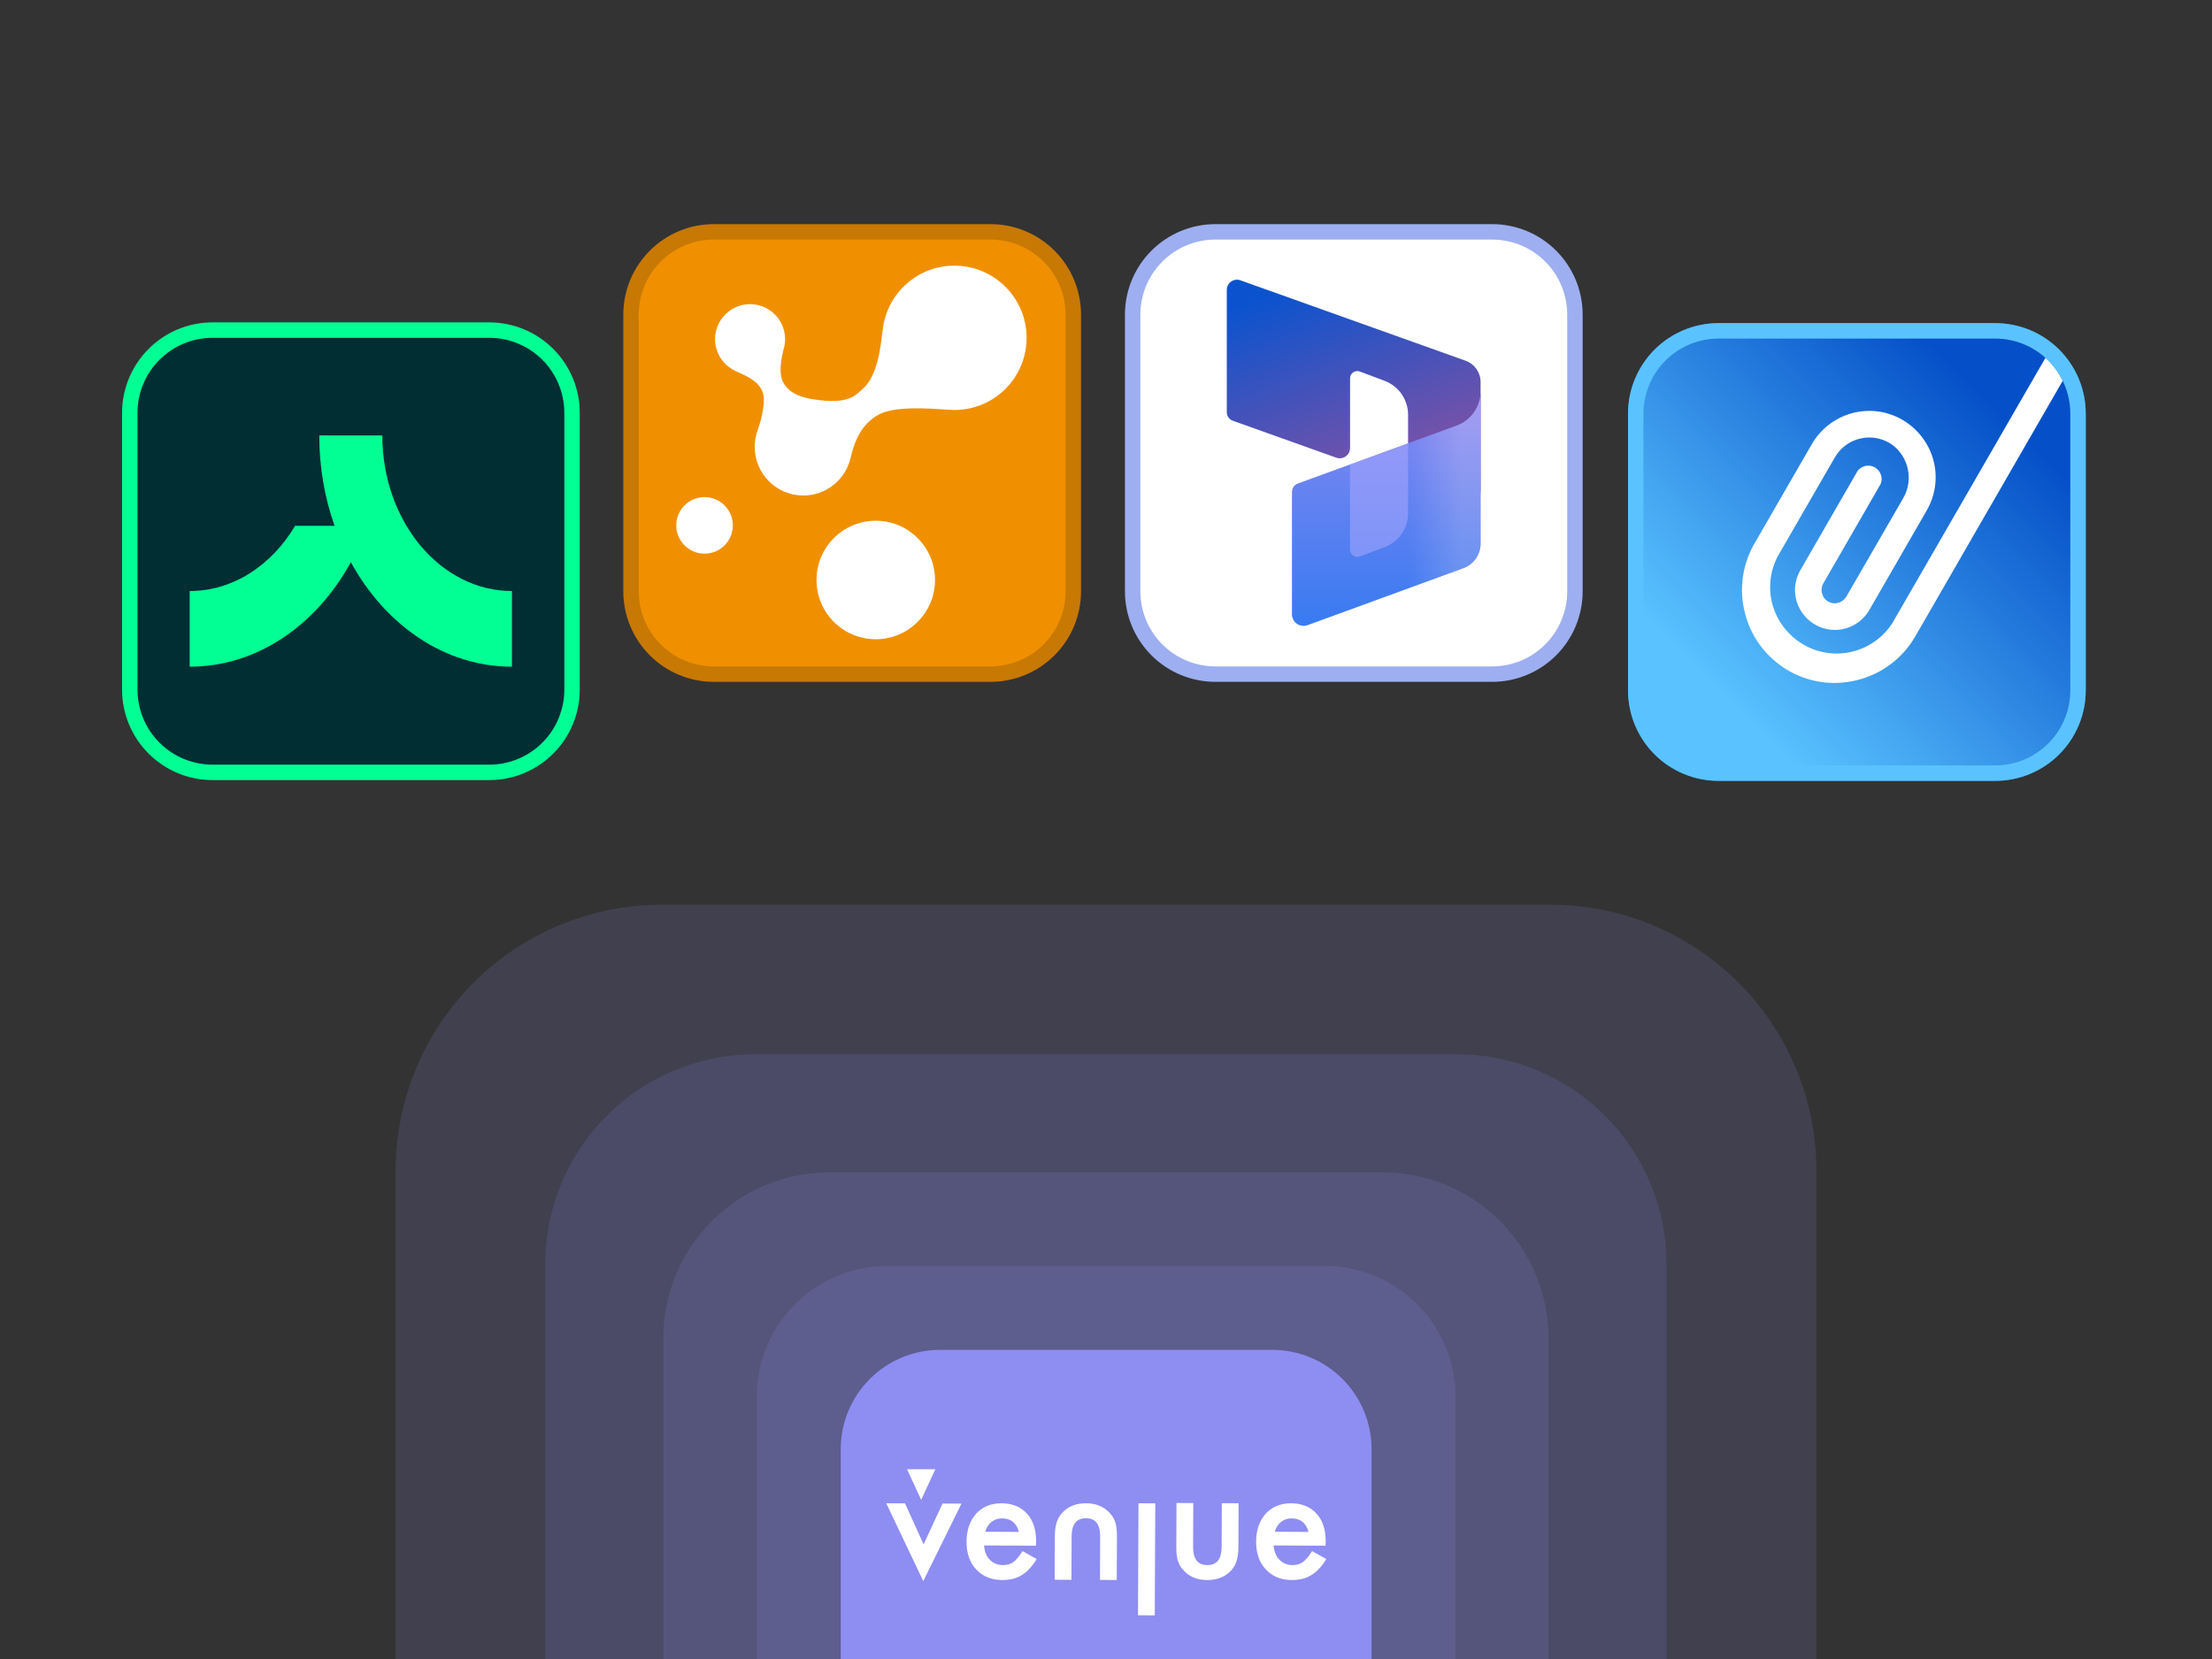 <?xml version="1.0" encoding="UTF-8" standalone="no"?>
<!DOCTYPE svg PUBLIC "-//W3C//DTD SVG 1.1//EN" "http://www.w3.org/Graphics/SVG/1.1/DTD/svg11.dtd">
<svg width="100%" height="100%" viewBox="0 0 500 375" version="1.1" xmlns="http://www.w3.org/2000/svg" xmlns:xlink="http://www.w3.org/1999/xlink" xml:space="preserve" xmlns:serif="http://www.serif.com/" style="fill-rule:evenodd;clip-rule:evenodd;stroke-linecap:round;stroke-linejoin:round;stroke-miterlimit:1.5;">
    <rect x="0" y="0" width="500" height="375" fill="#333333" stroke="none"/>
    <g transform="matrix(1,0,0,1,0,77.544)">
        <g transform="matrix(1.733,0,0,1.733,117.141,63.537)">
            <path d="M122.245,100.768C122.245,96.244 120.448,91.906 117.249,88.707C114.05,85.508 109.711,83.71 105.187,83.71L48.17,83.71C43.646,83.71 39.308,85.508 36.109,88.707C32.91,91.906 31.112,96.244 31.112,100.768L31.112,157.785C31.112,162.31 32.91,166.648 36.109,169.847C39.308,173.046 43.646,174.844 48.17,174.844L105.187,174.844C109.711,174.844 114.05,173.046 117.249,169.847C120.448,166.648 122.245,162.31 122.245,157.785L122.245,100.768Z" style="fill:rgb(142,141,242);fill-opacity:0.15;"/>
        </g>
        <g transform="matrix(2.195,0,0,2.195,81.67,3.734)">
            <path d="M122.245,100.768C122.245,96.244 120.448,91.906 117.249,88.707C114.05,85.508 109.711,83.71 105.187,83.71L48.17,83.71C43.646,83.71 39.308,85.508 36.109,88.707C32.91,91.906 31.112,96.244 31.112,100.768L31.112,157.785C31.112,162.31 32.91,166.648 36.109,169.847C39.308,173.046 43.646,174.844 48.17,174.844L105.187,174.844C109.711,174.844 114.05,173.046 117.249,169.847C120.448,166.648 122.245,162.31 122.245,157.785L122.245,100.768Z" style="fill:rgb(142,141,242);fill-opacity:0.15;"/>
        </g>
        <g transform="matrix(2.781,0,0,2.781,36.729,-72.035)">
            <path d="M122.245,100.768C122.245,96.244 120.448,91.906 117.249,88.707C114.05,85.508 109.711,83.71 105.187,83.71L48.17,83.71C43.646,83.71 39.308,85.508 36.109,88.707C32.91,91.906 31.112,96.244 31.112,100.768L31.112,157.785C31.112,162.31 32.91,166.648 36.109,169.847C39.308,173.046 43.646,174.844 48.17,174.844L105.187,174.844C109.711,174.844 114.05,173.046 117.249,169.847C120.448,166.648 122.245,162.31 122.245,157.785L122.245,100.768Z" style="fill:rgb(142,141,242);fill-opacity:0.15;"/>
        </g>
        <g transform="matrix(3.524,0,0,3.524,-20.21,-168.033)">
            <path d="M122.245,100.768C122.245,96.244 120.448,91.906 117.249,88.707C114.05,85.508 109.711,83.71 105.187,83.71L48.17,83.71C43.646,83.71 39.308,85.508 36.109,88.707C32.91,91.906 31.112,96.244 31.112,100.768L31.112,157.785C31.112,162.31 32.91,166.648 36.109,169.847C39.308,173.046 43.646,174.844 48.17,174.844L105.187,174.844C109.711,174.844 114.05,173.046 117.249,169.847C120.448,166.648 122.245,162.31 122.245,157.785L122.245,100.768Z" style="fill:rgb(142,141,242);fill-opacity:0.15;"/>
        </g>
    </g>
    <g transform="matrix(1.143,0,0,1.143,-26.252,83.889)">
        <g transform="matrix(1.152,0,0,1.152,153.387,97.116)">
            <path d="M122.245,100.768C122.245,96.244 120.448,91.906 117.249,88.707C114.05,85.508 109.711,83.71 105.187,83.71L48.17,83.71C43.646,83.71 39.308,85.508 36.109,88.707C32.91,91.906 31.112,96.244 31.112,100.768L31.112,157.785C31.112,162.31 32.91,166.648 36.109,169.847C39.308,173.046 43.646,174.844 48.17,174.844L105.187,174.844C109.711,174.844 114.05,173.046 117.249,169.847C120.448,166.648 122.245,162.31 122.245,157.785L122.245,100.768Z" style="fill:rgb(142,141,242);"/>
        </g>
        <g transform="matrix(0.283,0,0,0.283,160.902,149.598)">
            <g transform="matrix(106.633,0.476,-0.476,106.633,131.141,313.287)">
                <path d="M0.128,-0.476L0.251,-0.208L0.374,-0.476L0.498,-0.476L0.25,0.033L0.005,-0.476L0.128,-0.476Z" style="fill:white;fill-rule:nonzero;"/>
            </g>
            <g transform="matrix(106.633,0.476,-0.476,106.633,182.896,314.545)">
                <path d="M0.502,-0.212L0.162,-0.212C0.165,-0.173 0.177,-0.142 0.2,-0.119C0.222,-0.096 0.251,-0.084 0.286,-0.084C0.313,-0.084 0.336,-0.091 0.354,-0.104C0.372,-0.117 0.392,-0.141 0.414,-0.176L0.507,-0.125C0.493,-0.1 0.477,-0.079 0.461,-0.062C0.445,-0.044 0.428,-0.03 0.41,-0.019C0.392,-0.008 0.372,0.001 0.351,0.006C0.33,0.011 0.307,0.014 0.282,0.014C0.211,0.014 0.154,-0.009 0.111,-0.055C0.068,-0.101 0.047,-0.161 0.047,-0.237C0.047,-0.313 0.068,-0.373 0.109,-0.42C0.151,-0.466 0.207,-0.489 0.276,-0.489C0.346,-0.489 0.402,-0.466 0.442,-0.422C0.483,-0.378 0.503,-0.316 0.503,-0.238L0.502,-0.212ZM0.39,-0.302C0.374,-0.36 0.337,-0.39 0.279,-0.39C0.265,-0.39 0.253,-0.388 0.241,-0.384C0.229,-0.379 0.219,-0.374 0.209,-0.366C0.2,-0.358 0.191,-0.349 0.185,-0.338C0.178,-0.328 0.173,-0.315 0.169,-0.302L0.39,-0.302Z" style="fill:white;fill-rule:nonzero;"/>
            </g>
            <g transform="matrix(106.633,0.476,-0.476,106.633,300.591,313.257)">
                <rect x="0.069" y="-0.476" width="0.11" height="0.734" style="fill:white;"/>
            </g>
            <g transform="matrix(106.633,0.476,-0.476,106.633,327.145,314.549)">
                <path d="M0.179,-0.49L0.179,-0.203C0.179,-0.124 0.21,-0.084 0.272,-0.084C0.335,-0.084 0.366,-0.124 0.366,-0.203L0.366,-0.49L0.476,-0.49L0.476,-0.2C0.476,-0.162 0.471,-0.129 0.461,-0.102C0.452,-0.077 0.437,-0.055 0.414,-0.035C0.377,-0.002 0.33,0.014 0.272,0.014C0.215,0.014 0.168,-0.002 0.131,-0.035C0.109,-0.055 0.092,-0.077 0.083,-0.102C0.074,-0.124 0.069,-0.157 0.069,-0.2L0.069,-0.49L0.179,-0.49Z" style="fill:white;fill-rule:nonzero;"/>
            </g>
            <g transform="matrix(-106.633,-0.476,0.476,-106.633,300.577,264.155)">
                <path d="M0.179,-0.488L0.179,-0.203C0.179,-0.124 0.21,-0.084 0.272,-0.084C0.335,-0.084 0.366,-0.124 0.366,-0.203L0.366,-0.488L0.476,-0.488L0.476,-0.2C0.476,-0.162 0.471,-0.129 0.461,-0.102C0.452,-0.077 0.437,-0.055 0.414,-0.035C0.377,-0.002 0.33,0.014 0.272,0.014C0.215,0.014 0.168,-0.002 0.131,-0.035C0.109,-0.055 0.092,-0.077 0.083,-0.102C0.074,-0.124 0.069,-0.157 0.069,-0.2L0.069,-0.488L0.179,-0.488Z" style="fill:white;fill-rule:nonzero;"/>
            </g>
            <g transform="matrix(106.633,0.476,-0.476,106.633,385.251,314.545)">
                <path d="M0.502,-0.212L0.162,-0.212C0.165,-0.173 0.177,-0.142 0.2,-0.119C0.222,-0.096 0.251,-0.084 0.286,-0.084C0.313,-0.084 0.336,-0.091 0.354,-0.104C0.372,-0.117 0.392,-0.141 0.414,-0.176L0.507,-0.125C0.493,-0.1 0.477,-0.079 0.461,-0.062C0.445,-0.044 0.428,-0.03 0.41,-0.019C0.392,-0.008 0.372,0.001 0.351,0.006C0.33,0.011 0.307,0.014 0.282,0.014C0.211,0.014 0.154,-0.009 0.111,-0.055C0.068,-0.101 0.047,-0.161 0.047,-0.237C0.047,-0.313 0.068,-0.373 0.109,-0.42C0.151,-0.466 0.207,-0.489 0.276,-0.489C0.346,-0.489 0.402,-0.466 0.442,-0.422C0.483,-0.378 0.503,-0.316 0.503,-0.238L0.502,-0.212ZM0.39,-0.302C0.374,-0.36 0.337,-0.39 0.279,-0.39C0.265,-0.39 0.253,-0.388 0.241,-0.384C0.229,-0.379 0.219,-0.374 0.209,-0.366C0.2,-0.358 0.191,-0.349 0.185,-0.338C0.178,-0.328 0.173,-0.315 0.169,-0.302L0.39,-0.302Z" style="fill:white;fill-rule:nonzero;"/>
            </g>
            <g transform="matrix(-0.005,0,-0,-0.006,216.978,382.108)">
                <path d="M12131.9,20328L14114.1,23895.7L10149.7,23895.7L12131.9,20328Z" style="fill:white;"/>
            </g>
        </g>
    </g>
    <g transform="matrix(0.984,0,0,0.984,-31.065,-29.118)">
        <g transform="matrix(0.873,0,0,0.873,28.733,47.529)">
            <g transform="matrix(1,0,0,1,0,25.851)">
                <g transform="matrix(1.277,0,0,1.277,-2.332,-66.437)">
                    <path d="M122.245,100.768C122.245,96.244 120.448,91.906 117.249,88.707C114.05,85.508 109.711,83.71 105.187,83.71L48.17,83.71C43.646,83.71 39.308,85.508 36.109,88.707C32.91,91.906 31.112,96.244 31.112,100.768L31.112,157.785C31.112,162.31 32.91,166.648 36.109,169.847C39.308,173.046 43.646,174.844 48.17,174.844L105.187,174.844C109.711,174.844 114.05,173.046 117.249,169.847C120.448,166.648 122.245,162.31 122.245,157.785L122.245,100.768Z" style="fill:rgb(0,46,51);stroke:rgb(1,255,148);stroke-width:3.18px;"/>
                </g>
                <g transform="matrix(2.607,0,0,2.607,53.16,51.869)">
                    <path d="M19.445,6.256L13.081,6.256C13.081,9.494 13.631,12.571 14.624,15.376L10.643,15.376C8.269,19.362 4.387,21.962 0,21.962L0,29.598C6.807,29.598 12.792,25.406 16.267,19.048C19.743,25.395 25.728,29.598 32.526,29.598L32.526,21.962C25.304,21.951 19.445,14.921 19.445,6.256Z" style="fill:rgb(1,255,148);fill-rule:nonzero;"/>
                </g>
            </g>
            <g>
                <g transform="matrix(1.277,0,0,1.277,261.561,-66.437)">
                    <path d="M122.245,100.768C122.245,96.244 120.448,91.906 117.249,88.707C114.05,85.508 109.711,83.71 105.187,83.71L48.17,83.71C43.646,83.71 39.308,85.508 36.109,88.707C32.91,91.906 31.112,96.244 31.112,100.768L31.112,157.785C31.112,162.31 32.91,166.648 36.109,169.847C39.308,173.046 43.646,174.844 48.17,174.844L105.187,174.844C109.711,174.844 114.05,173.046 117.249,169.847C120.448,166.648 122.245,162.31 122.245,157.785L122.245,100.768Z" style="fill:white;stroke:rgb(157,175,240);stroke-width:3.18px;"/>
                </g>
                <g transform="matrix(0.954,0,0,0.954,314.613,52.885)">
                    <path d="M12,2.985C12,2.071 12.444,1.215 13.19,0.689C13.937,0.163 14.892,0.033 15.752,0.34C27.781,4.636 65.321,18.043 77.869,22.524C80.346,23.409 82,25.756 82,28.387L82,58.325C82,61.091 79.26,63.022 76.655,62.092L62,56.859L62,37.424C62,33.258 59.417,29.528 55.517,28.063L48.703,25.503C47.396,25.012 46,25.978 46,27.375L46,46.583C46,47.51 45.549,48.378 44.792,48.912C44.034,49.446 43.064,49.578 42.191,49.267C34.816,46.633 18.853,40.932 13.665,39.079C12.667,38.722 12,37.776 12,36.716L12,2.985Z" style="fill:url(#_Linear1);fill-rule:nonzero;"/>
                    <path d="M82,31C82,35.199 79.376,38.959 75.432,40.4C75.432,40.4 39.48,53.536 31.54,56.437C30.615,56.775 30,57.655 30,58.639L30,92.435C30,93.477 30.509,94.454 31.363,95.051C32.217,95.648 33.309,95.791 34.288,95.433C43.916,91.915 67.193,83.41 77.246,79.737C80.101,78.694 82,75.978 82,72.938L82,31Z" style="fill:url(#_Linear2);fill-rule:nonzero;"/>
                    <path d="M82,31C82,35.199 79.376,38.959 75.432,40.4C75.432,40.4 41.451,52.816 32.265,56.172C30.905,56.669 30,57.963 30,59.412L30,92.598C30,93.603 30.491,94.545 31.314,95.121C32.138,95.696 33.191,95.834 34.135,95.489C43.686,91.999 67.235,83.395 77.307,79.714C80.125,78.685 82,76.004 82,73.004L82,31Z" style="fill:url(#_Linear3);fill-rule:nonzero;"/>
                    <path d="M62.001,45.32L45.992,51.177L45.992,74.635C45.992,76.032 47.389,76.999 48.697,76.507L55.524,73.937C59.421,72.47 62.001,68.742 62.001,64.578L62.001,45.32Z" style="fill:rgb(176,173,255);fill-opacity:0.5;fill-rule:nonzero;"/>
                </g>
            </g>
            <g>
                <g transform="matrix(1.277,0,0,1.277,129.564,-66.437)">
                    <path d="M122.245,100.768C122.245,96.244 120.448,91.906 117.249,88.707C114.05,85.508 109.711,83.71 105.187,83.71L48.17,83.71C43.646,83.71 39.308,85.508 36.109,88.707C32.91,91.906 31.112,96.244 31.112,100.768L31.112,157.785C31.112,162.31 32.91,166.648 36.109,169.847C39.308,173.046 43.646,174.844 48.17,174.844L105.187,174.844C109.711,174.844 114.05,173.046 117.249,169.847C120.448,166.648 122.245,162.31 122.245,157.785L122.245,100.768Z" style="fill:rgb(240,144,0);stroke:rgb(199,121,3);stroke-width:3.18px;"/>
                </g>
                <g transform="matrix(1,0,0,1,131.85,3.073)">
                    <g transform="matrix(0.171,0,0,0.171,9.959,23.036)">
                        <path d="M628.493,619.307C628.675,669.666 587.994,710.626 537.638,710.806C487.296,710.986 446.326,670.316 446.148,619.956C445.967,569.61 486.646,528.632 536.988,528.452C587.345,528.272 628.313,568.956 628.493,619.307" style="fill:white;fill-rule:nonzero;"/>
                    </g>
                    <g transform="matrix(0.171,0,0,0.171,9.959,23.036)">
                        <path d="M317.383,535.456C317.468,559.492 298.049,579.042 274.013,579.13C249.975,579.213 230.425,559.802 230.338,535.765C230.252,511.737 249.664,492.183 273.702,492.1C297.74,492.012 317.297,511.423 317.383,535.456" style="fill:white;fill-rule:nonzero;"/>
                    </g>
                    <g transform="matrix(0.171,0,0,0.171,9.959,23.036)">
                        <path d="M769.429,246.629C769.21,185.313 719.283,135.728 657.943,135.948C601.071,136.151 554.341,179.106 548.033,234.258C548.015,234.345 547.98,234.396 547.98,234.475C545.213,254.793 541.74,303.964 517.64,325.232C506.186,335.374 495.494,350.379 441.002,341.529L441.036,341.58C428.79,339.304 406.894,335.82 395.584,316.741C386.622,301.592 392.694,276.661 395.297,265.303C396.944,260.111 397.825,254.586 397.806,248.868C397.7,219.095 373.498,195.066 343.746,195.178C313.975,195.283 289.937,219.482 290.044,249.25C290.119,270.619 302.671,288.994 320.759,297.646L320.674,297.674C339.396,306.308 355.991,312.809 363.011,329.899C369.764,346.403 358.362,381.544 355.093,390.878C354.856,391.61 354.547,392.311 354.328,393.057C354.276,393.154 354.26,393.223 354.26,393.223L354.277,393.204C352.183,400.166 351.044,407.552 351.069,415.191C351.216,456.464 384.797,489.808 426.048,489.661C458.9,489.546 486.639,468.232 496.565,438.749L496.619,438.837C500.8,427.728 504.598,385.367 541.958,365.085C566.749,351.599 620.288,355.695 646.761,357.497C649.68,357.777 652.65,357.953 655.629,358.021C657.86,358.132 659.594,358.168 660.717,358.104C660.821,358.085 660.863,358.044 660.942,358.026C721.273,356.641 769.646,307.249 769.429,246.629" style="fill:white;fill-rule:nonzero;"/>
                    </g>
                </g>
            </g>
            <g transform="matrix(1,0,0,1,0,25.851)">
                <g transform="matrix(1.277,0,0,1.277,393.939,-66.236)">
                    <path d="M122.245,100.768C122.245,96.244 120.448,91.906 117.249,88.707C114.05,85.508 109.711,83.71 105.187,83.71L48.17,83.71C43.646,83.71 39.308,85.508 36.109,88.707C32.91,91.906 31.112,96.244 31.112,100.768L31.112,157.785C31.112,162.31 32.91,166.648 36.109,169.847C39.308,173.046 43.646,174.844 48.17,174.844L105.187,174.844C109.711,174.844 114.05,173.046 117.249,169.847C120.448,166.648 122.245,162.31 122.245,157.785L122.245,100.768Z" style="fill:white;stroke:rgb(39,126,222);stroke-width:3.18px;"/>
                </g>
                <g transform="matrix(3.559,0,0,3.559,251.714,46.426)">
                    <path d="M83.816,27.244C81.191,31.793 72.722,31.066 67.469,31.066C63.302,31.066 56.076,32.364 52.967,29.119C50.055,26.08 51.123,18.625 51.123,14.72C51.123,10.306 49.972,3.032 53.534,-0.117C56.487,-2.726 63.811,-1.626 67.469,-1.626C71.768,-1.626 78.789,-3.18 81.583,0.087L70.092,19.997C69.188,21.393 67.634,22.237 65.971,22.237C63.278,22.237 61.061,20.02 61.061,17.327C61.061,16.551 61.245,15.786 61.597,15.095L65.845,7.737C66.37,6.827 67.344,6.265 68.394,6.265C68.979,6.265 69.551,6.44 70.037,6.766C71.314,7.669 71.688,9.423 70.889,10.768L66.713,18C66.476,18.411 65.987,18.632 65.529,18.474C65.132,18.337 64.863,17.961 64.863,17.54C64.863,17.369 64.908,17.201 64.992,17.053L69.224,9.718C69.276,9.596 69.303,9.464 69.303,9.331C69.303,8.79 68.857,8.345 68.316,8.345C68.005,8.345 67.713,8.491 67.526,8.739L63.295,16.074C63.036,16.521 62.9,17.029 62.9,17.546C62.9,19.161 64.229,20.491 65.845,20.491C66.895,20.491 67.869,19.928 68.395,19.018L72.642,11.653C73.072,10.907 73.299,10.062 73.299,9.201C73.299,6.511 71.085,4.297 68.395,4.297C66.645,4.297 65.022,5.234 64.147,6.75L59.9,14.108C59.001,15.659 58.748,17.504 59.197,19.239C59.952,22.269 62.694,24.413 65.816,24.413C66.451,24.413 67.082,24.324 67.692,24.15C69.366,23.684 70.85,22.595 71.789,20.976L82.93,1.66C84.309,6.64 83.701,14.834 84.138,21.376L83.816,27.244Z" style="fill:url(#_Linear4);fill-rule:nonzero;"/>
                </g>
                <g transform="matrix(1.277,0,0,1.277,393.939,-66.236)">
                    <path d="M122.245,100.768C122.245,96.244 120.448,91.906 117.249,88.707C114.05,85.508 109.711,83.71 105.187,83.71L48.17,83.71C43.646,83.71 39.308,85.508 36.109,88.707C32.91,91.906 31.112,96.244 31.112,100.768L31.112,157.785C31.112,162.31 32.91,166.648 36.109,169.847C39.308,173.046 43.646,174.844 48.17,174.844L105.187,174.844C109.711,174.844 114.05,173.046 117.249,169.847C120.448,166.648 122.245,162.31 122.245,157.785L122.245,100.768Z" style="fill:none;stroke:rgb(90,195,255);stroke-width:3.18px;"/>
                </g>
            </g>
        </g>
    </g>
    <defs>
        <linearGradient id="_Linear1" x1="0" y1="0" x2="1" y2="0" gradientUnits="userSpaceOnUse" gradientTransform="matrix(18.613,48.723,-48.723,18.613,38.045,-1)"><stop offset="0" style="stop-color:rgb(11,83,206);stop-opacity:1"/><stop offset="1" style="stop-color:rgb(114,82,170);stop-opacity:1"/></linearGradient>
        <linearGradient id="_Linear2" x1="0" y1="0" x2="1" y2="0" gradientUnits="userSpaceOnUse" gradientTransform="matrix(0,-58.077,58.077,0,64.138,93.492)"><stop offset="0" style="stop-color:rgb(34,102,227);stop-opacity:1"/><stop offset="1" style="stop-color:rgb(174,127,226);stop-opacity:1"/></linearGradient>
        <linearGradient id="_Linear3" x1="0" y1="0" x2="1" y2="0" gradientUnits="userSpaceOnUse" gradientTransform="matrix(-19.924,0,-0,-19.924,82,56.786)"><stop offset="0" style="stop-color:rgb(148,185,255);stop-opacity:0.5"/><stop offset="0.29" style="stop-color:rgb(148,185,255);stop-opacity:0.5"/><stop offset="1" style="stop-color:rgb(83,143,255);stop-opacity:0.5"/></linearGradient>
        <linearGradient id="_Linear4" x1="0" y1="0" x2="1" y2="0" gradientUnits="userSpaceOnUse" gradientTransform="matrix(20.811,-20.811,20.811,20.811,57.074,25.121)"><stop offset="0" style="stop-color:rgb(90,195,255);stop-opacity:1"/><stop offset="1" style="stop-color:rgb(5,80,200);stop-opacity:1"/></linearGradient>
    </defs>
</svg>

